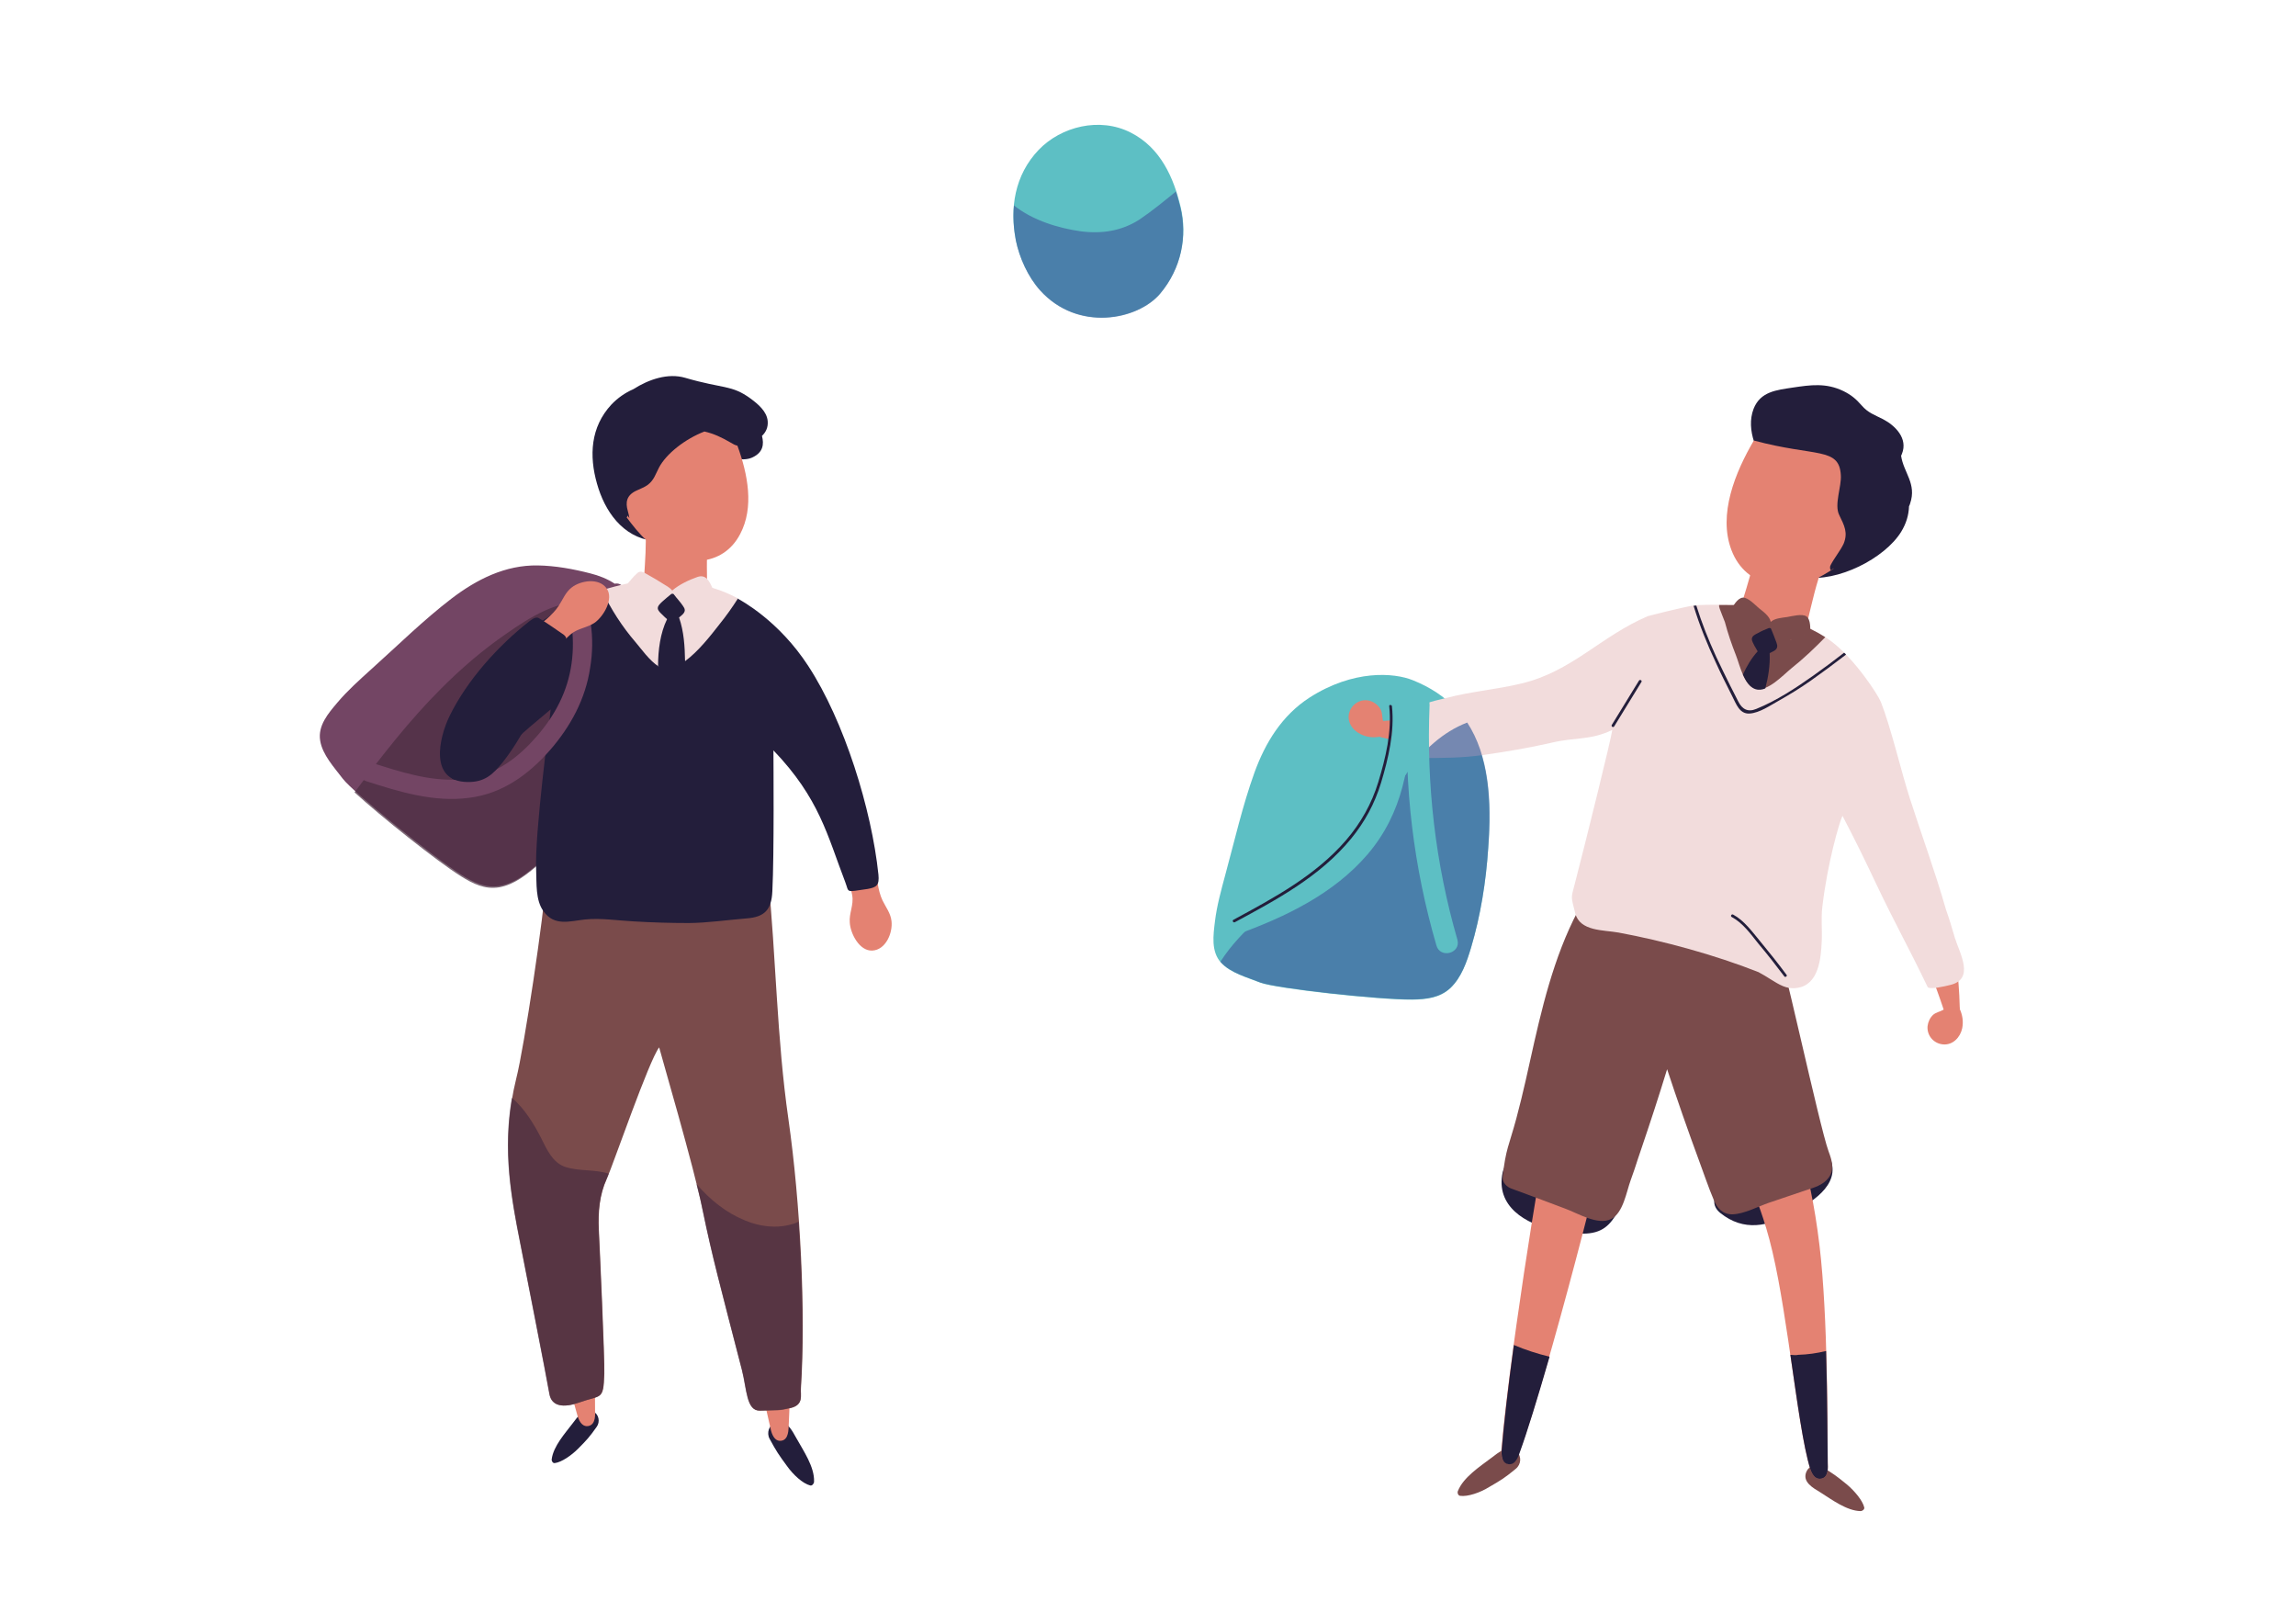 <?xml version="1.0" encoding="utf-8"?>
<!-- Generator: Adobe Illustrator 24.0.0, SVG Export Plug-In . SVG Version: 6.00 Build 0)  -->
<svg version="1.1" id="Layer_1" xmlns="http://www.w3.org/2000/svg" xmlns:xlink="http://www.w3.org/1999/xlink" x="0px" y="0px"
	 viewBox="0 0 841.9 595.3" style="enable-background:new 0 0 841.9 595.3;" xml:space="preserve">
<style type="text/css">
	.st0{fill:#734564;}
	.st1{fill:#231E3B;}
	.st2{opacity:0.71;fill:#4A2C40;}
	.st3{fill:#7A4B4B;}
	.st4{fill:#E48272;}
	.st5{fill:#5DBFC4;}
	.st6{fill:#F2DCDC;}
	.st7{opacity:0.71;fill:#43669F;}
</style>
<g>
	<path class="st0" d="M228.8,215.6c-0.8-1.4-2.2-1.9-3.4-1.6c-2.7-1.8-5.8-3-9-3.8c-6.2-1.6-12.8-2.8-19.2-2.9
		c-11.9-0.2-22.4,5.1-31.7,12.2c-10.3,7.9-19.6,17.1-29.3,25.8c-4.3,3.9-8.7,7.8-12.5,12.3c-3.3,3.9-7.2,8.4-6.3,13.9
		c0.8,5.2,5.2,9.9,8.3,14c3.6,4.8,32.9,28.6,43.6,35.3c4.3,2.7,8.7,4.9,14,4c5.6-1,10.2-4.8,14.4-8.4c9.3-8,17.8-17.4,25-27.3
		C238.9,267.3,242.9,239.6,228.8,215.6z"/>
	<path class="st1" d="M582.9,435.6c-0.3,0.8-0.7,1.6-1.1,2.4c-0.1,0.3-0.4,0.7-0.7,1c-0.7,0-1.6,0.1-1.9,0.1
		c-1.6-0.1-3.3-0.2-4.9-0.5c-2-0.4-11.6-1.8-10.8-5.3c1.8-8.2-10.7-11.6-12.5-3.5c-2.7,12.4,8.4,19,18.9,21.1c5,1,12.1,2.5,17,0.1
		c4.6-2.2,6.8-7.6,8.5-12.1C598.4,431.2,585.8,427.8,582.9,435.6z"/>
	<path class="st1" d="M670.1,422.7c-4.3-7.2-15.5-0.7-11.2,6.6c-0.5-0.8-3.6,1.6-4.6,2.2c-1.6,0.9-3.2,1.8-4.8,2.7
		c-2.8,1.5-6.5,3.7-9.5,1.3c-6.5-5.2-15.7,4-9.2,9.2c8.6,6.9,17.6,5,26.6-0.1C665.4,440.1,676.4,433.3,670.1,422.7z"/>
	<path class="st2" d="M222.8,274.3c5-5.1,2.8-11.5-1.8-14.4c0.4-0.5,0.9-1,1.3-1.5c4.3-5,2.6-15.1-4.4-16.2c0.2-0.9,0.2-1.9,0.1-2.8
		c4.1-1,7.2-5.2,7.2-9.3c0-5.4-4.4-9.1-9.5-9.5c-11.1-0.8-21.3,5.6-30,11.7c-8.6,5.9-16.5,12.7-23.9,20.1
		c-11.7,11.7-21.9,24.8-31.8,38.1c9.5,8.7,30.4,25.4,39.1,30.8c4.3,2.7,8.7,4.9,14,4c5.6-1,10.2-4.8,14.4-8.4
		c4.8-4.1,9.3-8.6,13.6-13.4c-0.3-1.3-1-2.7-2-4c-0.3-0.4-0.7-0.9-1.1-1.3c2.7-3.7,4.7-7.7,5.2-12.5c0.1-0.6,0-1.2-0.1-1.8
		C216.4,280.7,219.7,277.5,222.8,274.3z"/>
	<path class="st1" d="M697.1,167.1c0.1-0.2,0.2-0.4,0.3-0.7c2.3-5.7-2.5-10.4-6.9-12.7c-3.1-1.6-5.5-2.3-7.9-5.1
		c-2.1-2.4-3.8-3.8-6.6-5.2c-6.4-3.1-12-2.3-18.7-1.3c-5.8,0.9-11.8,1.4-14.3,7.8c-1.5,3.9-1.1,8.2,0.2,12.1
		c-0.7,1.3-1.4,2.6-2.1,4.1c-2.4,5.6,3.3,11.1,6.1,5.7c0.4-0.8,0.9-1.5,1.4-2.3c2.1,0.4,4.3-0.9,4.9-2.9c0.3,0.1,0.7,0.3,1.1,0.3
		c-0.4,2.9,2.5,6.1,6.1,5.4c0.5-0.1,1.8-0.5,3.3-0.8c-2.9,2.3-2.9,7.8,1.5,8.6c0.6,0.1,1.1,0.1,1.6,0.1c-0.2,1-0.2,2,0.2,3.1
		c0.4,1.1,1.2,2.2,2.2,2.8c0,0.1-0.1,0.3-0.1,0.4c-0.4,1.7-0.4,3.6,0.6,5.1c0.6,1,1.5,1.6,2.4,1.9c-2.8,4.2-6.6,7.5-11.2,8.9
		c-4.3,1.3-4.5,8.4,0.3,9.2c12.3,2,29.6-6.9,35.6-16.6c1.9-3.1,2.8-6.2,2.9-9.4c0.2-0.3,0.3-0.7,0.4-1
		C702.9,177.3,698,173.3,697.1,167.1z"/>
	<path class="st3" d="M667.6,547.2c4.1,2.6,9.6,6.7,14.6,6.8c0.7,0,1.5-0.6,1.4-1.3c-0.6-2.6-3.6-6.1-6.3-8.4c-3.8-3.1-5-4-9.2-6.5
		c-2.1-1.2-4.8-0.4-5.7,1.7C660.7,543.3,664.8,545.5,667.6,547.2z"/>
	<path class="st3" d="M546.7,534.6c-4.1,3.1-10.1,7-12.1,12c-0.3,0.6,0,1.7,0.8,1.8c2.8,0.4,7.4-1.2,10.6-3.2
		c4.5-2.6,5.8-3.4,9.8-6.7c2-1.6,2.2-4.6,0.4-6.2C553.1,529.3,549.5,532.5,546.7,534.6z"/>
	<path class="st4" d="M569.8,402.2c-6.1,29.7-16.8,99.5-19.3,129.6c-0.1,2.8,0.6,4.5,2.5,4.8c2.8,0.4,3.8-3.3,4.2-4.4
		c9.4-24.6,34.5-121.8,32.9-122C590.7,408.3,570.4,399.4,569.8,402.2z"/>
	<path class="st4" d="M633.7,411.1c2.6,14.5,10.6,23.8,16.2,47.7c5.9,25.1,9.3,65,13.9,79.8c0.9,2.6,2.2,3.9,4.1,3.5
		c2.8-0.6,2.3-4.5,2.3-5.7c-0.1-12,0.1-53.6-3-79.6c-3.7-31.2-10.8-46.2-11.6-45.9C655.4,408.9,633.2,408.2,633.7,411.1z"/>
	<path class="st3" d="M670.5,422.1c-3.4-9.3-17.4-75-20.8-83.6c-1.8-4.4-8.2-4.2-8.8,0.6c-2.1-3-7.2-2-8.1,1.8c-0.6-1.5-1.3-3-2-4.5
		c-1.3-2.7-4.4-2.7-6.5-1.3c-1.7-1.1-4.1-1.3-5.6,0.1c0.2-0.7,0.4-1.4,0.6-2.1c0.9-3.2-1.4-5.3-3.9-5.5c-0.9-3.4-6.5-4.4-8.5-0.7
		c-2-1.6-5.4-1.7-6.8,1.1c-0.1,0.1-0.1,0.3-0.2,0.4c-0.3,0-0.5,0.1-0.8,0.1c-1.6-2.9-6-3.8-7.9-0.4c-0.2,0.3-0.4,0.7-0.5,1
		c-0.6-3.5-6-5.5-8.4-1.6c-10.3,16.6-15.4,35.6-19.7,54.5c-2.1,9.4-4.1,18.8-6.6,28.1c-2.7,10-3.9,11.1-5,21.4
		c-0.2,2.1,1.6,3.7,3.3,4.3c6.5,2.4,13.1,4.8,19.6,7.3c4.7,1.7,12,6.3,16.9,3.8c4.4-2.2,5.6-10,7.1-14.1c2.4-6.7,1.6-4.8,3.9-11.5
		c3.3-9.7,6.5-19.5,9.5-29.3c3.7,11.2,7.6,22.4,11.7,33.5c1.8,4.8,3.4,9.7,5.4,14.4c1.2,3,3.2,5.3,6.8,5.3c4.3-0.1,9.3-2.8,13.3-4.2
		c4.5-1.5,9.1-3.1,13.6-4.6c3.1-1,6.4-1.9,8.4-4.6C672.8,428.8,671.7,425.3,670.5,422.1z"/>
	<path class="st4" d="M319.8,348.5c5-0.2,7.6-6.5,7.1-10.8c-0.3-2.9-2.1-5.1-3.3-7.6c-1.8-3.8-2-8.4-2.7-12.4
		c-0.4-2.2-3.3-1.8-3.8,0c-0.1-0.3-0.2-0.5-0.3-0.8c-0.6-1.6-2.6-1.2-3.4-0.1c-0.3-0.7-0.6-1.4-0.9-2.1c-0.9-2.1-4.4-0.8-3.7,1.4
		c1.3,4,3,8.1,3.7,12.2c0.6,3.5-1.2,6.5-0.9,9.9C311.8,342.2,315.1,348.7,319.8,348.5z"/>
	<path class="st5" d="M518.1,249.4c-6.9-2.8-21.8-4-38,6.4c-10,6.5-16.1,16.4-20.1,27.4c-4.4,12.2-7.3,25-10.7,37.5
		c-1.5,5.6-3.1,11.3-3.8,17.1c-0.6,5-1.5,11,2.2,15.1c3.5,3.9,9.8,5.5,14.5,7.4c5.6,2.1,43.1,6.3,55.7,6.2c5.1-0.1,10-0.6,13.9-4.2
		c4.1-3.9,6-9.5,7.6-14.8c3.5-11.7,5.5-24.3,6.3-36.5C547.6,283.9,544,259.8,518.1,249.4z"/>
	<path class="st1" d="M210,521.8c-2.8,3.7-7.1,8.4-7.7,13.2c-0.1,0.6,0.4,1.5,1.1,1.4c2.5-0.3,6.1-2.8,8.5-5.2
		c3.3-3.3,4.2-4.3,6.9-8.1c1.3-1.8,0.8-4.5-1.1-5.5C214.3,515.7,211.9,519.3,210,521.8z"/>
	<path class="st4" d="M206.2,427.5c-1-1.4-3.5-1.6-4.8-0.3c-1.4-1.5-4.2-1.5-5,0.5c-1.9-1.2-5.1,0-4.6,2.9
		c4.7,29.9,11.7,59.4,20,88.6c0.8,2.6,2.2,4,4,3.6c2.8-0.6,2.4-4.5,2.4-5.6c0.2-26.3-5.5-81.6-7-81.3c-0.1-2-0.3-4.1-0.4-6.1
		C210.6,427.4,208,426.7,206.2,427.5z"/>
	<path class="st1" d="M292.1,527.4c2.5,4.5,6.6,10.4,6.4,15.8c0,0.7-0.7,1.6-1.4,1.4c-2.8-0.7-6.3-4-8.5-7.1
		c-3.1-4.2-3.9-5.4-6.4-10c-1.2-2.2-0.2-5.1,2.1-5.9C288.3,520,290.4,524.4,292.1,527.4z"/>
	<path class="st4" d="M281.8,432.7c-0.9-1.5-3.4-1.7-4.8-0.6c-1.4-1.5-4.2-1.7-5,0.2c-1.8-1.3-5.1-0.3-4.8,2.6
		c3.2,30.1,8.6,60,15.5,89.5c0.7,2.7,2,4.1,3.8,3.8c2.8-0.4,2.6-4.4,2.7-5.5c1.5-26.3-1.3-81.8-2.9-81.5c0-2-0.1-4.1-0.1-6.1
		C286.1,432.8,283.6,432,281.8,432.7z"/>
	<path class="st3" d="M293.7,508.9c1.8-27.6-0.2-67.8-4.6-98.6c-4.3-29.9-4.5-59.1-7.5-89.3c-0.6-5.8-9.4-4.2-8.8,1.5
		c0.2,2.7,0.5,5.3,0.8,8c-0.5-1.8-1.1-3.6-1.8-5.4c-0.8-1.9-2.3-2.6-3.8-2.6c-1.7-5.3-9.1-3.7-8.8,2c0.1,1.8,0.2,3.5,0.3,5.3
		c-1.7-0.5-3.6-0.1-4.9,1.1c-0.5-1.4-1.1-2.8-1.6-4.2c-1.4-3.4-5.7-3.2-7.6-0.8c-0.5-0.3-1.1-0.6-1.6-0.7c0.3-3.6-4.6-6.9-7.4-3.9
		c-0.8,0.8-1.6,1.7-2.4,2.6c-0.8-1.6-2.6-2.6-4.5-2.5c-1.8-2.2-5.7-2.9-7.2,0c-0.1,0.2-0.3,0.5-0.4,0.7c-1.5-2.6-5.8-3.4-7.6-0.5
		c-0.1,0.2-0.2,0.3-0.3,0.5c-1.7-0.4-3.7,0.1-4.9,1.8c0-0.1,0-0.3,0-0.4c0.3-5.7-8.6-6.6-8.9-0.9c-0.6,12-8,61.5-10.9,72.8
		c-5.6,22.7-2.2,41.7,1.6,60.8c1.1,5.7,9.7,49.3,10.6,54.8c0.8,4.7,5.2,5.2,10.9,3.2c8.1-2.9,8.9-0.6,9.2-10.5
		c0.2-5.4-1.7-46.7-2-52.8c-0.3-6.4,0.2-12.8,2.9-18.7c2.5-5.7,15.5-43.5,19.2-48.2c0.4,1.8,12.7,43.6,16.1,60.2
		c3.4,16.5,6.3,27.1,14.3,58.1c1.8,7,1.6,15.1,6.6,14.9c6.7-0.2,6.8,0.1,11.4-1C294.8,514.9,293.5,511.5,293.7,508.9z"/>
	<path class="st4" d="M575.5,262.6c-0.5,0.2-1,0.3-1.4,0.4c0.2-1.5-1.1-3.3-3.1-3c-0.1,0-0.2,0-0.3,0c0.7-1.7-0.4-6.8-2.7-6.2
		c-20,5.7-40.2,9.3-60.8,10.5c0,0-0.1-0.1-0.1-0.1c-0.3-1.3-0.2-2.8-0.8-4c-0.7-1.4-2-2.5-3.5-3.1c-3.2-1.2-6.7,0.5-7.9,3.7
		c-1.3,3.4,0.8,6.8,3.9,8.3c2.3,1.2,4.7,1.4,7.1,1c0.2,0.1,0.3,0.1,0.5,0.2c23.2,5.7,47.8,4.6,70.5-2.9
		C579.9,266.4,578.6,261.6,575.5,262.6z"/>
	<path class="st4" d="M695.4,310.6c0.3,0.4,0.5,0.8,0.8,1.3c-1.5,0.2-2.9,2-2,3.8c0,0.1,0.1,0.2,0.1,0.3c-1.8-0.3-6.5,2.2-5.2,4.2
		c10.7,17.8,17.1,30.4,23.6,49.9c0,0-0.1,0.1-0.1,0.1c-1.2,0.7-2.6,0.9-3.7,1.8c-1.2,1.1-1.9,2.6-2.1,4.2c-0.3,3.4,2.2,6.4,5.7,6.7
		c3.6,0.3,6.3-2.6,7-5.9c0.5-2.5,0.1-4.9-0.9-7.1c0-0.2,0.1-0.4,0-0.6c-0.6-23.9-5.7-41.3-18.9-61.2
		C698,305.4,693.7,307.9,695.4,310.6z"/>
	<path class="st1" d="M322.1,320.6c-2.5-23.9-12.5-56.2-25.7-76.4c-10.9-16.8-24.8-24.1-25.8-24.7c-0.2-0.1-0.4-0.2-0.6-0.3
		c-2.1,1.8-5.3,2.1-7.9,2.6c-5.4,0.9-10.6,0.7-16,0.3c-5.6-0.4-11.3-1.1-16.8-2.2c-2.3-0.5-5.3-1-6.6-3.2c-0.1-0.2-0.2-0.4-0.3-0.6
		c-16.3,5-30.7,15-41.8,28.5c-7,8.5-12.9,17.8-18.3,27.4c-1.2,2.2-0.5,10.5,3.6,13.5c4.8,3.4,12.7-0.2,13.9-1.9
		c9.8-13.9,9.1-12.5,22.1-23.5c-0.4,5-5.9,45.3-5.3,58.9c0.2,4.8-0.3,11,2.7,15.1c4,5.6,9.6,3.6,15.2,3c5.9-0.6,12,0.4,17.9,0.7
		c6.7,0.4,13.4,0.6,20.1,0.6c6.4,0,15-1.2,21.3-1.7c6.5-0.5,9.1-3.1,9.4-9.9c0.7-13.6,0.4-47.8,0.4-51.7
		c16.9,17.6,19.8,31.3,26.3,48.2c1.6,4.1-0.2,3.8,8.3,2.6C321.4,325.3,322.5,324.6,322.1,320.6z"/>
	<path class="st0" d="M216.6,228.5c-0.7-4.9-1.6-12.6-5.7-16c-3.4-2.9-8.4,2-5,5c3.1,2.6,3.6,10.6,4,14.4c0.4,5.1,0.1,10.2-1,15.1
		c-2.2,9.9-7.5,18.3-14.5,25.6c-7.2,7.5-15.6,12.6-26.2,13.2c-11,0.6-21.7-2.9-32-6.2c-4.3-1.4-6.2,5.4-1.9,6.8
		c12.1,3.9,24.8,7.8,37.7,6.1c12.1-1.5,21.7-8.4,29.6-17.4c7.6-8.7,13.1-18.8,14.8-30.3C217.3,239.4,217.4,233.9,216.6,228.5z"/>
	<path class="st5" d="M432.9,75.8c-2.5-10.4-7.2-21.6-18.3-27.2c-11.4-5.8-25.5-2.2-33.7,6.3c-8.9,9.3-10.7,21.5-8.4,33.2
		c1.3,6.3,4.4,13.3,8.9,18.3c13.8,15.3,35.8,10.9,44,1.2C433.2,98.3,435.5,86.5,432.9,75.8z"/>
	<path class="st6" d="M716.8,343.8c-1.7-5.6-1.4-5-3.3-10.5c-3.9-13.7-8.9-27.2-13.2-40.6c-3.1-9.6-6.9-25.9-10.6-35.3
		c-1-2.6-9.5-15.7-18.1-22.2c-6.5-4.9-15.9-8.4-23.5-10.9c-0.8-1.3-2.1-2.2-3.9-2.4c-2.2-0.2-20.2-0.4-23.3,0.1
		c-3.8,0.6-16.1,3.7-16.7,3.9c-17.3,7.4-27.8,20.3-46.4,24.7c-9.1,2.2-18.5,2.9-27.5,5.3c-2.9,0.8-8.6,1.6-10.6,4.2
		c-2.3,2.9-2.1,11.5-1.7,14.8c0.2,1.6,1.2,3,3,3c7.8,0,15.1,0,22.8-1.1c8.4-1.2,16.8-2.6,25.1-4.5c8.7-2.1,14.3-0.8,22.3-4.7
		c-0.4,3.2-9.8,41.2-13.7,56.2c-1.6,5.9-1.4,4.8,0.1,11c1.7,6.7,10.4,6.1,15.9,7.1c16.3,3,35.4,8.2,51.3,14.5c1.5,0.8,3,1.7,4.4,2.6
		c3.1,1.9,5.9,3.8,9.7,3.2c8-1.1,8.8-10.7,9.1-17.2c0.2-4.1-0.3-8.3,0.2-12.4c1.8-15.8,6.3-31.4,7.4-33.5c5,9.6,7.5,14.7,12.1,24.4
		c7.4,15.6,11.6,22.7,19.1,38.3c0.6,1.2,6.7-0.3,7.9-0.6C724.4,359.2,718.6,349.6,716.8,343.8z"/>
	<path class="st1" d="M568.2,497.4c-4.5-1.1-8.9-2.5-13.1-4.3c-2.1,15.3-3.7,29.2-4.5,38.9c-0.1,2.8,0.6,4.5,2.5,4.8
		c2.8,0.4,3.8-3.3,4.2-4.4C559.9,525.3,563.9,512.3,568.2,497.4z"/>
	<path class="st3" d="M648,224.4c-0.8-1.3-2.1-2.2-3.9-2.4c-1.3-0.1-7.8-0.2-13.7-0.2c-0.1,0.4,0,0.9,0.2,1.4
		c0.6,1.5,1.2,3.2,1.9,4.9c1.1,4.2,2.5,8.2,4.1,12.3c1.4,3.6,2.9,10.9,7.1,12.1c4.4,1.3,10.1-5,13.2-7.5c4.4-3.5,8.5-7.4,12.4-11.4
		C663,229.6,654.9,226.6,648,224.4z"/>
	<path class="st4" d="M661.5,232.7c1.7-6.2,3.3-14.1,5.2-20.2c1.8-5.7,2.8-11.3-3.8-14c-3.8-1.5-7.2-1.9-9.5,0.4
		c-2.7-2.2-7.4-2.1-8.7,2.2c-1.5,4.8-2.9,9.6-4.3,14.5c-0.6,2-1.8,5.7-2.7,9.1C640,233.5,653.9,237.8,661.5,232.7z"/>
	<path class="st4" d="M674.4,188.8c-1.9-3.8,0.9-10.4,0.6-14.6c-0.6-10.4-9.3-6.6-31.9-12.7c-6.8,11.6-13.2,27.1-8.2,40.2
		c5.4,14.2,21.4,16,33.5,9.2c1.2-0.7,2.4-1.4,3.5-2.1c0.2-0.1,0.4-0.3,0.6-0.5c-0.2,0.1-0.4,0.3-0.6,0.4c-0.2,0.1-0.4,0.3-0.6,0.4
		c-0.3-0.6-0.4-1.3,0-2c1.3-2.5,3.5-5.2,4.7-7.7C677.7,195.3,676.3,192.7,674.4,188.8z"/>
	<path class="st3" d="M662.4,226c-1.5-1.1-5.3-0.1-7,0.2c-1.9,0.3-4.6,0.4-6.1,1.8c-0.4-2.1-2.8-3.8-4.3-5c-1.3-1.1-4-4-5.9-3.9
		c-2,0.1-3.7,3.2-4.5,4.7c-0.6,1.1,1,2.1,1.7,1.1c-0.2,0.7-0.4,1.3-0.6,2c-0.3,1.1,1.2,1.7,1.8,0.8c-0.1,0.7-0.3,1.4-0.5,2.1
		c-0.2,1.1,1.3,1.9,1.8,0.8c0-0.1,0.1-0.2,0.1-0.2l0,0c0,0,0,0,0,0c0.2-0.4,0.3-0.8,0.4-1.2c0,0.4,0,0.8,0,1.3
		c0,1.2-0.2,2.4,0.8,3.3c0.3,0.2,0.7,0.3,1,0.2c0.1,0.2,0.1,0.4,0.2,0.6c0.2,0.6,0.7,0.8,1.3,0.7c0.3,0.4,0.6,0.7,1,0.9
		c0,0.9,1.4,1.4,1.9,0.5c0,0,0-0.1,0-0.1c0.1,0,0.3,0,0.4-0.1c0,0,0.1,0,0.1,0c0.2,0.1,0.5,0.1,0.5,0.1c0.4,0.1,0.7,0.2,1.1,0.3
		c0,0.2,0,0.4,0,0.6c-0.1,1.2,1.7,1.4,2,0.3c0.1-0.2,0.2-0.5,0.2-0.7c0.2,0,0.4-0.1,0.5-0.2c0,0.2,0.1,0.4,0.3,0.7
		c0.4,0.6,1,0.7,1.6,0.3c0.2-0.1,0.3-0.3,0.5-0.4c0.3,0.3,0.6,0.4,1,0.3c1.3-0.2,1.7-1.4,2.4-2.4c0.2-0.4,0.5-0.7,0.7-1.1
		c-0.1,0.4-0.2,0.8-0.3,1.3c0,0,0,0,0,0l0,0c0,0.1,0,0.2,0,0.3c-0.2,1.2,1.6,1.3,2,0.3c0.2-0.7,0.5-1.3,0.7-2c0.1,1.1,1.6,1.4,2,0.3
		c0.2-0.7,0.4-1.4,0.6-2.1c0.1,1.2,1.9,1.2,2-0.1C663.8,230.6,664,227.1,662.4,226z"/>
	<path class="st1" d="M649.4,230.5c-0.1-0.3-0.7-0.3-0.9-0.2c-1.3,0.5-2.7,1.1-3.9,1.8c-0.8,0.4-2,0.9-2.2,1.9
		c-0.2,0.9,0.6,2,0.9,2.7c0.4,0.7,0.8,1.4,1.2,2.1c-2.2,2.4-4,5.4-5.4,8.5c1.1,2.5,2.5,4.7,4.7,5.4c1.1,0.3,2.3,0.2,3.5-0.3
		c1.1-4.2,1.8-8.5,1.6-12.9c0,0,0.1,0,0.1-0.1c0.9-0.5,2.3-0.9,2.6-2c0.2-0.6,0-1.2-0.2-1.8C650.8,233.9,650.1,232.2,649.4,230.5z"
		/>
	<path class="st1" d="M656.5,496.7c2.5,17.2,4.7,33.6,7.3,41.9c0.9,2.6,2.2,3.9,4.1,3.5c2.8-0.6,2.3-4.5,2.3-5.7
		c-0.1-6.8-0.1-23.3-0.6-41.1c-3.3,0.8-6.7,1.3-10.2,1.4C658.6,496.9,657.6,496.8,656.5,496.7z"/>
	<path class="st1" d="M281.5,154.4c-0.3-3.6-3.6-6.3-6.3-8.3c-7-5.1-10-3.5-24-7.6c-6.2-1.8-13.2,0.5-19,4.2c-3,1.3-5.7,3.2-8,5.6
		c-7.7,8.3-8.2,18.8-5.3,29c2.8,10,9.3,19.6,20.6,21c4.4,0.5,6.1-5.7,2.6-7.9c-3.4-2.2-5.7-5.6-7.1-9.5c2.9,0.5,5.3-1.5,7.7-4
		c0.1-0.2,0.3-0.3,0.5-0.5c4.7-1,8.9-5.4,11.2-10c0,0,0.1-0.1,0.1-0.1c1-0.8,1.4-1.9,1.4-3c0.6-0.6,1-1.4,1.2-2.3
		c1,0.2,2-0.1,2.8-0.6c1.1,2.1,1.8,4.4,2.3,6.8c0.9,4.4,6.5,4,8.1,1c2.1,0.4,4.3,0.2,5.8-0.6c3.7-1.8,4.1-4.7,3.3-7.8
		C280.8,158.5,281.7,156.7,281.5,154.4z"/>
	<path class="st4" d="M236,215.4c0.2-5.2,0.8-11.6,0.8-16.8c-0.1-4.8,0.5-9.3,7-9.7c3.8-0.2,6.8,0.4,8.3,2.8c2.9-1,7,0.3,7.1,3.9
		c0.1,4,0,8.1,0,12.1c0,1.7,0.1,4.8,0,7.7C254.6,221.4,241.3,221.2,236,215.4z"/>
	<path class="st4" d="M270.4,163.4c-0.9-0.2-1.6-0.6-2.6-1.2c-3.1-1.8-6-3.2-9.5-4c-7,2.7-14,8.1-16.7,13.3c-1.2,2.3-1.8,4.5-4,6.2
		c-1.3,1-2.9,1.5-4.3,2.2c-3.6,1.7-4,4.3-3.1,7.4c0.3,1.1,0.5,2,0.6,2.7c-0.3-0.4-0.5-0.7-0.7-1c0,0.2-0.1,0.5-0.3,0.7
		c2,2.7,4.8,6.3,7.4,8.5c1,0.8,1.9,1.6,2.9,2.3c10.2,7.4,24.9,7.6,31.3-4.7C276.6,186,274.2,173.8,270.4,163.4z"/>
	<path class="st6" d="M261.2,215.5c-1.1-2.4-2.3-5-5.4-4c-2.9,1-6.8,2.8-9.3,5c-0.9-1.1-2.4-1.9-3.4-2.5c-1.7-1.1-3.4-2.1-5.2-3.1
		c-0.8-0.4-2.1-1.4-3.1-1.3c-0.7,0.1-0.9,0.3-1.4,0.8c-1.2,1-2.1,2.3-3.2,3.5c-3.2,0.7-6.4,1.5-9.5,2.5c3.3,6.9,7.4,13.3,12.4,19.1
		c1.9,2.2,5.1,6.8,8.5,8.9c0-1.3,1-2.5,2.6-2.6c1.3-0.1,3.1-0.7,4.6-0.9c1-0.1,1.9,0.6,2.4,1.5c4.9-3.6,9.4-9.4,12.6-13.5
		c2.5-3.1,4.7-6.2,6.8-9.5C267.8,217.9,264.6,216.5,261.2,215.5z"/>
	<path class="st1" d="M251.1,223.8c0-0.7-0.3-1.1-0.7-1.7c-1-1.5-2.3-2.8-3.4-4.3c-0.2-0.2-0.8-0.1-0.9,0c-1.1,0.9-2.2,1.8-3.3,2.8
		c-0.6,0.6-1.7,1.5-1.6,2.5c0.1,0.9,1.1,1.7,1.7,2.3c0.6,0.6,1.1,1.1,1.7,1.6c-2.5,5.1-3.3,11.4-3.3,17.2c1.5,1,3.1,1.5,4.6,1
		c1.8-0.6,3.6-1.6,5.3-2.8c-0.1-5.4-0.4-10.8-2.2-16c0,0,0.1-0.1,0.1-0.1C249.8,225.7,251,224.9,251.1,223.8z"/>
	<path class="st4" d="M222.5,215.8c-2.8-4.1-9.6-3-12.9-0.4c-2.3,1.8-3.2,4.4-4.8,6.8c-2.3,3.5-6.1,6.1-9.2,8.8
		c-1.7,1.5,0.2,3.7,2,3.3c-0.2,0.2-0.3,0.4-0.5,0.7c-1,1.4,0.3,2.8,1.7,2.9c-0.4,0.6-0.9,1.3-1.3,1.9c-1.3,1.9,1.7,4.2,3.2,2.4
		c2.7-3.2,5.3-6.8,8.5-9.6c2.6-2.3,6.2-2.4,9-4.4C221.3,225.9,225.1,219.7,222.5,215.8z"/>
	<path class="st1" d="M206.7,232.7c-0.2-0.2-8.4-5.8-8.7-5.8c-1.1-1-2.3-0.3-3.8,0.8c-11.4,8.9-22.8,21.5-29.3,34.7
		c-4,8.2-7.6,24.1,6.5,24.3c6.3,0.1,9.3-2.7,13-7.3c4.8-6.1,8.8-13.3,12-20.3c3-6.7,4.2-11.2,6.9-18.1
		C205.4,236,209.5,235,206.7,232.7z"/>
	<path class="st1" d="M655.1,357.4c-3.1-4.2-6.3-8.2-9.6-12.2c-3-3.6-5.9-7.7-10-9.9c-0.6-0.3-1.1,0.6-0.5,0.9
		c4.1,2.2,7,6.3,9.8,9.8c3.3,3.9,6.4,7.9,9.5,12C654.6,358.4,655.5,357.9,655.1,357.4z"/>
	<path class="st1" d="M601,249.5c-3.3,5.4-6.7,10.9-10,16.3c-0.3,0.5,0.5,1.1,0.9,0.5c3.3-5.4,6.7-10.9,10-16.3
		C602.2,249.5,601.4,249,601,249.5z"/>
	<path class="st7" d="M538,264.9c-8.9,3.4-16.3,10.3-21.9,18.2c-7.6,10.8-11.2,24.6-20.5,34.2c-4.3,4.5-9,5.9-14.7,7.9
		c-7.4,2.6-13.6,6.7-19.5,11.8c-4.9,4.2-10.1,9.6-13.9,15.6c0.1,0.1,0.1,0.2,0.2,0.2c3.5,3.9,9.8,5.5,14.5,7.4
		c5.6,2.1,43.1,6.3,55.7,6.2c5.1-0.1,10-0.6,13.9-4.2c4.1-3.9,6-9.5,7.6-14.8c3.5-11.7,5.5-24.3,6.3-36.5
		C547.1,293.3,545.9,277,538,264.9z"/>
	<path class="st5" d="M534.4,344.5c-8.1-28-11.4-56.9-10.2-86c0.2-5.1-7.7-5.1-8,0c-1.5,29.7,2.2,59.6,10.5,88.1
		C528.1,351.6,535.8,349.5,534.4,344.5z"/>
	<path class="st5" d="M510.7,260.6c-0.6,18.1-2.7,35-15.3,49C483.8,322.4,468,330,452,335.8c-4.2,1.5-2.4,8.3,1.9,6.7
		c17.6-6.4,35.1-14.8,47.5-29.2c13.1-15.3,15.7-33.2,16.3-52.7C517.9,256.1,510.9,256.1,510.7,260.6z"/>
	<path class="st1" d="M510.4,258.9c-0.1-0.6-1.1-0.6-1,0c1,9.4-1.3,18.9-4,27.8c-2.4,7.9-6.4,15-11.8,21.3
		c-11.2,13-26.5,21.2-41.3,29.2c-0.6,0.3-0.1,1.2,0.5,0.9c15.4-8.3,31.3-16.8,42.6-30.6c5-6.1,8.7-12.9,11-20.5
		C509.1,278,511.4,268.4,510.4,258.9z"/>
	<path class="st1" d="M676.2,239.3c-3.7,2.9-7.5,5.7-11.3,8.4c-6.5,4.6-13.5,9.2-20.9,12.2c-3.1,1.3-5.2,0.1-6.6-2.7
		c-1-1.9-1.9-3.8-2.9-5.7c-1.8-3.6-3.5-7.1-5.2-10.7c-2.8-6.1-5.3-12.4-7.3-18.8c-0.4,0-0.7,0.1-1,0.1c2.2,7.2,5,14.1,8.2,20.9
		c1.9,4.2,4,8.3,6,12.3c1.4,2.7,2.6,6.5,6.3,6.3c3.7-0.2,7.8-3.1,10.9-4.8c3.9-2.2,7.8-4.6,11.5-7.2c4.4-3.1,8.7-6.3,13-9.6
		C676.7,239.7,676.5,239.5,676.2,239.3z"/>
	<path class="st2" d="M293.6,509c1.1-17.2,0.7-39.4-0.8-61.1c-0.8,0.4-1.5,0.7-2.4,0.9c-5.7,1.7-11.9,0.9-17.3-1.4
		c-6.9-2.8-12.8-7.6-17.7-13.3c1,3.8,1.8,7.3,2.3,10c3.4,16.5,6.3,27.1,14.3,58.1c1.8,7,1.6,15.1,6.6,14.9c6.7-0.2,6.8,0.1,11.4-1
		C294.7,515,293.5,511.6,293.6,509z M198.4,417.2c-2.5-4.9-6.1-10.9-10.7-14.7c-3.4,19.6-0.3,36.6,3.1,53.7
		c1.1,5.7,9.7,49.3,10.6,54.8c0.8,4.7,5.2,5.2,10.9,3.2c8.1-2.9,8.9-0.6,9.2-10.5c0.2-5.4-1.7-46.7-2-52.8
		c-0.3-6.4,0.2-12.8,2.9-18.7c0.2-0.4,0.5-1.1,0.8-1.9c-5.2-1.7-10.8-0.8-16-2.5C202.6,426.2,200.5,421.4,198.4,417.2z"/>
	<path class="st7" d="M396.3,84.8c-8-1.1-17.7-4-24.5-9.5c-0.4,4.3-0.1,8.6,0.7,12.9c1.3,6.3,4.4,13.3,8.9,18.3
		c13.8,15.3,35.8,10.9,44,1.2c7.8-9.2,10-21,7.4-31.7c-0.5-1.9-1-3.8-1.6-5.8c-4.4,3.6-8.8,7.2-13.4,10.3
		C411.3,84.7,404,85.8,396.3,84.8z"/>
</g>
</svg>
